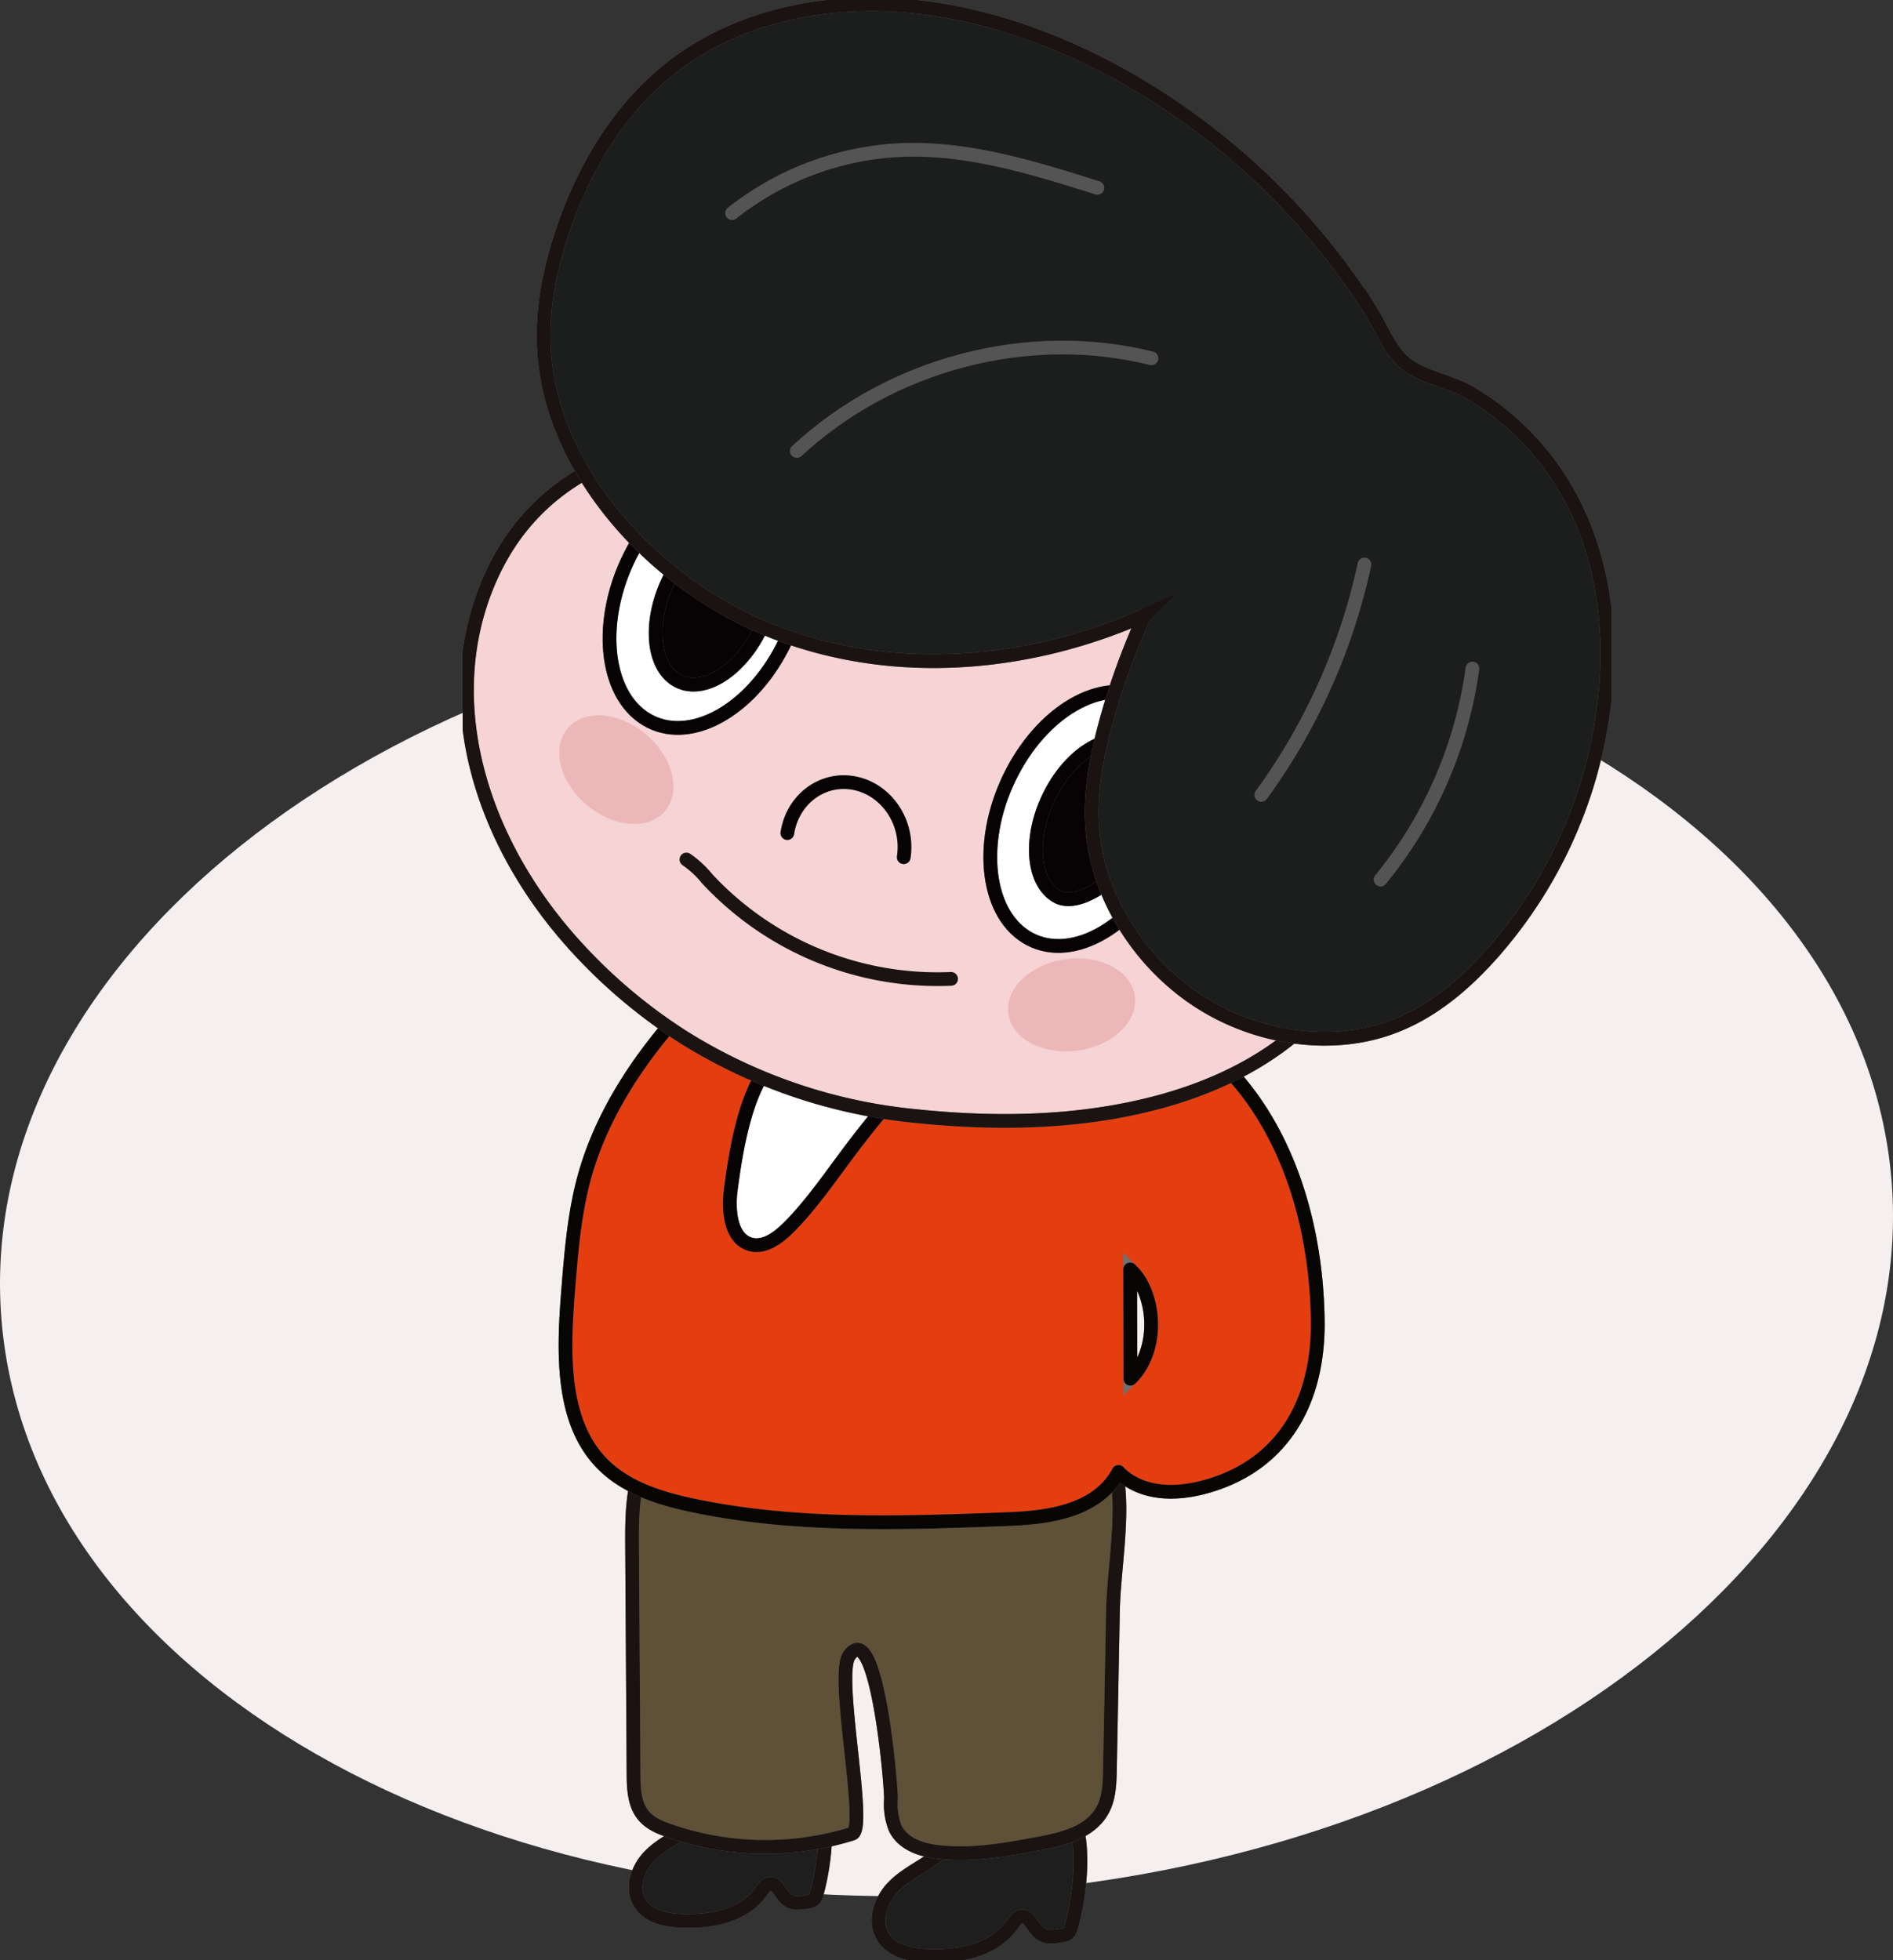 <svg xmlns="http://www.w3.org/2000/svg" xmlns:xlink="http://www.w3.org/1999/xlink" width="413.457" height="428.237" viewBox="0 0 413.457 428.237">
  <rect x="0" y="0" width="413.457" height="428.237" fill="#333333" stroke="none"/>
  <defs>
    <clipPath id="clip-path">
      <rect id="사각형_852" data-name="사각형 852" width="413.457" height="282.333" fill="#f5efef"/>
    </clipPath>
    <clipPath id="clip-path-2">
      <rect id="사각형_851" data-name="사각형 851" width="250.948" height="428.237" fill="none" stroke="#707070" stroke-width="3"/>
    </clipPath>
  </defs>
  <g id="그룹_15653" data-name="그룹 15653" transform="translate(-350 -304.096)">
    <g id="그룹_15652" data-name="그룹 15652" transform="translate(350 436)">
      <g id="그룹_15651" data-name="그룹 15651" clip-path="url(#clip-path)">
        <path id="패스_8313" data-name="패스 8313" d="M412.768,122.284c9.242,77.254-75.513,148.335-189.305,158.764S9.931,237.3.689,160.049,76.2,11.714,189.994,1.286s213.531,43.744,222.773,121" transform="translate(0 0)" fill="#f5efef"/>
      </g>
    </g>
    <g id="그룹_15650" data-name="그룹 15650" transform="translate(451.05 304.096)">
      <g id="그룹_15649" data-name="그룹 15649" clip-path="url(#clip-path-2)">
        <g id="그룹_15648" data-name="그룹 15648">
          <g id="그룹_15647" data-name="그룹 15647" clip-path="url(#clip-path-2)">
            <path id="패스_8279" data-name="패스 8279" d="M79.615,437.309a2.652,2.652,0,0,1-.453,1.011,2.347,2.347,0,0,1-1.435.641c-1.569.3-3.35.545-4.61-.516-1.37-1.152-2.157-3.753-3.85-3.36-.762.177-1.254.953-1.733,1.622-3.875,5.416-10.925,6.624-17.23,6.44-3.773-.109-8.218-1.074-9.741-4.833-1.3-3.211.289-7.041,2.657-9.422s5.408-3.785,8.084-5.743a26.274,26.274,0,0,0,7.207-8.1c1.05-1.826,1.939-3.841,3.478-5.2,4.016-3.54,13.442-1.989,16.707,2.269,4.438,5.786,2.756,18.743.92,25.192" transform="translate(-2.311 -23.509)" fill="#1e1e1e" stroke="#707070" stroke-width="3"/>
            <path id="패스_8280" data-name="패스 8280" d="M79.615,437.309a2.652,2.652,0,0,1-.453,1.011,2.347,2.347,0,0,1-1.435.641c-1.569.3-3.35.545-4.61-.516-1.37-1.152-2.157-3.753-3.85-3.36-.762.177-1.254.953-1.733,1.622-3.875,5.416-10.925,6.624-17.23,6.44-3.773-.109-8.218-1.074-9.741-4.833-1.3-3.211.289-7.041,2.657-9.422s5.408-3.785,8.084-5.743a26.274,26.274,0,0,0,7.207-8.1c1.05-1.826,1.939-3.841,3.478-5.2,4.016-3.54,13.442-1.989,16.707,2.269C83.133,417.9,81.452,430.86,79.615,437.309Z" transform="translate(-2.311 -23.509)" fill="none" stroke="#1a1311" stroke-miterlimit="10" stroke-width="3"/>
            <path id="패스_8281" data-name="패스 8281" d="M138.464,444.9a2.826,2.826,0,0,1-.482,1.077,2.507,2.507,0,0,1-1.528.682c-1.672.317-3.567.579-4.909-.55-1.459-1.226-2.3-4-4.1-3.576-.811.189-1.335,1.014-1.845,1.726-4.126,5.766-11.631,7.053-18.344,6.857-4.017-.117-8.75-1.144-10.371-5.146-1.384-3.418.308-7.5,2.828-10.031s5.758-4.03,8.606-6.113a27.984,27.984,0,0,0,7.674-8.628c1.118-1.945,2.065-4.09,3.7-5.534,4.276-3.769,14.311-2.118,17.787,2.415,4.724,6.161,2.935,19.955.979,26.822" transform="translate(-5.556 -23.837)" fill="#1e1e1e" stroke="#707070" stroke-width="3"/>
            <path id="패스_8282" data-name="패스 8282" d="M138.464,444.9a2.826,2.826,0,0,1-.482,1.077,2.507,2.507,0,0,1-1.528.682c-1.672.317-3.567.579-4.909-.55-1.459-1.226-2.3-4-4.1-3.576-.811.189-1.335,1.014-1.845,1.726-4.126,5.766-11.631,7.053-18.344,6.857-4.017-.117-8.75-1.144-10.371-5.146-1.384-3.418.308-7.5,2.828-10.031s5.758-4.03,8.606-6.113a27.984,27.984,0,0,0,7.674-8.628c1.118-1.945,2.065-4.09,3.7-5.534,4.276-3.769,14.311-2.118,17.787,2.415C142.209,424.237,140.419,438.031,138.464,444.9Z" transform="translate(-5.556 -23.837)" fill="none" stroke="#1a1311" stroke-miterlimit="10" stroke-width="3"/>
            <path id="패스_8283" data-name="패스 8283" d="M143.635,404.747c-.055,2.836-.13,5.772-1.267,8.283-2.421,5.348-8.592,6.932-14.03,7.95-7.453,1.395-15.03,2.794-22.614,1.83-3.476-.442-7.355-1.736-8.99-5.151a14.545,14.545,0,0,1-.927-6.387c.021-3.717-3.153-39.94-9.159-31.251-3.072,4.458,4.065,37.794.686,38.857a64.117,64.117,0,0,1-39.917-.646c-2.183-.749-4.454-1.7-5.9-3.653-1.806-2.426-1.912-5.77-1.931-8.841l-.317-49.659c-.046-7.331.049-15.181,3.894-21.055,3.587-5.478,9.735-8.129,15.643-10.227,14.711-5.226,30.258-8.7,45.874-7.205,12.03,1.149,37.176,7.394,40.34,22.536,1.834,8.778-.548,21.027-.72,30.033l-.662,34.587" transform="translate(-2.263 -18.285)" fill="#5e5137" stroke="#707070" stroke-width="3"/>
            <path id="패스_8284" data-name="패스 8284" d="M143.635,404.747c-.055,2.836-.13,5.772-1.267,8.283-2.421,5.348-8.592,6.932-14.03,7.95-7.453,1.395-15.03,2.794-22.614,1.83-3.476-.442-7.355-1.736-8.99-5.151a14.545,14.545,0,0,1-.927-6.387c.021-3.717-3.153-39.94-9.159-31.251-3.072,4.458,4.065,37.794.686,38.857a64.117,64.117,0,0,1-39.917-.646c-2.183-.749-4.454-1.7-5.9-3.653-1.806-2.426-1.912-5.77-1.931-8.841l-.317-49.659c-.046-7.331.049-15.181,3.894-21.055,3.587-5.478,9.735-8.129,15.643-10.227,14.711-5.226,30.258-8.7,45.874-7.205,12.03,1.149,37.176,7.394,40.34,22.536,1.834,8.778-.548,21.027-.72,30.033Z" transform="translate(-2.263 -18.285)" fill="none" stroke="#1a1311" stroke-miterlimit="10" stroke-width="3"/>
            <path id="패스_8287" data-name="패스 8287" d="M188.139,300.643c-.3-16.959-4.538-34.179-13.993-47.663-8.947-12.761-22.913-21.749-37.59-22.3a40.207,40.207,0,0,0-11.575-7.606c-9.079-3.958-19.108-4.957-29-5.655-14.089-1-29.3-.829-40.848,10.076-11.49,10.855-22.339,25.437-26.916,41.224-2.383,8.217-3.082,16.8-3.768,25.292-1.047,12.992-1.654,27.537,6.179,36.9,5.24,6.267,13.252,8.826,21.01,10.465,22.379,4.725,45.646,3.874,68.683,3,8.9-.336,19.422-1.652,24.194-10.091.041-.072.075-.145.114-.217a12.07,12.07,0,0,0,2.215,1.846c5.327,3.387,12.042,2.882,17.976,1.039,16.1-5,23.633-18.706,23.323-36.321m-40.476,12.614c-.144.153-.295.3-.444.446q-.024-11.937-.049-23.875a11.826,11.826,0,0,1,2.389,3.086c3.388,6.155,2.918,15.23-1.9,20.343" transform="translate(-1.374 -12.509)" fill="#e43e10" stroke="#707070" stroke-width="3"/>
            <path id="패스_8288" data-name="패스 8288" d="M188.139,300.643c-.3-16.959-4.538-34.179-13.993-47.663-8.947-12.761-22.913-21.749-37.59-22.3a40.207,40.207,0,0,0-11.575-7.606c-9.079-3.958-19.108-4.957-29-5.655-14.089-1-29.3-.829-40.848,10.076-11.49,10.855-22.339,25.437-26.916,41.224-2.383,8.217-3.082,16.8-3.768,25.292-1.047,12.992-1.654,27.537,6.179,36.9,5.24,6.267,13.252,8.826,21.01,10.465,22.379,4.725,45.646,3.874,68.683,3,8.9-.336,19.422-1.652,24.194-10.091.041-.072.075-.145.114-.217a12.07,12.07,0,0,0,2.215,1.846c5.327,3.387,12.042,2.882,17.976,1.039C180.917,331.965,188.449,318.259,188.139,300.643Zm-40.476,12.614c-.144.153-.295.3-.444.446q-.024-11.937-.049-23.875a11.826,11.826,0,0,1,2.389,3.086C152.946,299.069,152.477,308.145,147.663,313.257Z" transform="translate(-1.374 -12.509)" fill="none" stroke="#080505" stroke-linecap="round" stroke-linejoin="round" stroke-width="3"/>
            <path id="패스_8289" data-name="패스 8289" d="M62.157,273.648c-.613,4.561-.162,10.464,3.824,12.021,3.072,1.2,6.323-1.082,8.729-3.482,4.9-4.888,8.885-10.742,13.083-16.352q6.642-8.876,14.064-17.012c-7.117-2.925-20.571-9.159-28.16-4.865-7.956,4.5-10.394,21.15-11.54,29.69" transform="translate(-3.57 -13.977)" fill="#fff" stroke="#707070" stroke-width="3"/>
            <path id="패스_8290" data-name="패스 8290" d="M62.157,273.648c-.613,4.561-.162,10.464,3.824,12.021,3.072,1.2,6.323-1.082,8.729-3.482,4.9-4.888,8.885-10.742,13.083-16.352q6.642-8.876,14.064-17.012c-7.117-2.925-20.571-9.159-28.16-4.865C65.741,248.458,63.3,265.108,62.157,273.648Z" transform="translate(-3.57 -13.977)" fill="none" stroke="#070203" stroke-miterlimit="10" stroke-width="3"/>
            <path id="패스_8293" data-name="패스 8293" d="M48.43,232.441a116.481,116.481,0,0,0,50.8,17.169c17.665,1.823,35.313,1.448,51.82-2.807,14.389-3.711,28.043-10.55,37.875-22.1a58.712,58.712,0,0,0,13.123-45.626c-2.625-19.251-14.756-37.346-29.557-49.372s-32.038-18.666-49.051-22.982a205.5,205.5,0,0,0-66.8-5.918C35.01,102.53,15.23,110.755,5.811,132.734c-11.41,26.623-1.568,57.6,19.433,80.308a115.871,115.871,0,0,0,23.186,19.4" transform="translate(-0.058 -5.775)" fill="#f6d3d4" stroke="#707070" stroke-width="3"/>
            <path id="패스_8294" data-name="패스 8294" d="M48.43,232.441a116.481,116.481,0,0,0,50.8,17.169c17.665,1.823,35.313,1.448,51.82-2.807,14.389-3.711,28.043-10.55,37.875-22.1a58.712,58.712,0,0,0,13.123-45.626c-2.625-19.251-14.756-37.346-29.557-49.372s-32.038-18.666-49.051-22.982a205.5,205.5,0,0,0-66.8-5.918C35.01,102.53,15.23,110.755,5.811,132.734c-11.41,26.623-1.568,57.6,19.433,80.308A115.871,115.871,0,0,0,48.43,232.441Z" transform="translate(-0.058 -5.775)" fill="none" stroke="#1a1311" stroke-miterlimit="10" stroke-width="3"/>
            <path id="패스_8295" data-name="패스 8295" d="M126.428,233.846c.44,5.545,7,9.365,14.661,8.532s13.507-6,13.067-11.549-7-9.365-14.661-8.532-13.507,6-13.067,11.549" transform="translate(-7.286 -12.806)" fill="#ecb7b8"/>
            <path id="패스_8296" data-name="패스 8296" d="M24.532,168.323c-3.857,4.009-2.36,11.454,3.344,16.63s13.453,6.123,17.31,2.115,2.36-11.453-3.344-16.63-13.453-6.123-17.31-2.115" transform="translate(-1.291 -9.559)" fill="#ecb7b8"/>
            <path id="패스_8297" data-name="패스 8297" d="M71.874,147.6c-7.3,14.316-20.656,21.415-29.829,15.857s-10.69-21.671-3.389-35.987,20.655-21.415,29.828-15.856,10.69,21.67,3.39,35.986" transform="translate(-1.962 -6.324)" fill="#fff" stroke="#707070" stroke-width="3"/>
            <path id="패스_8298" data-name="패스 8298" d="M71.874,147.6c-7.3,14.316-20.656,21.415-29.829,15.857s-10.69-21.671-3.389-35.987,20.655-21.415,29.828-15.856S79.174,133.284,71.874,147.6Z" transform="translate(-1.962 -6.324)" fill="none" stroke="#070203" stroke-miterlimit="10" stroke-width="3"/>
            <path id="패스_8299" data-name="패스 8299" d="M67.375,144.955c-4.647,9.113-12.783,13.853-18.173,10.587s-5.991-13.3-1.343-22.412,12.783-13.853,18.173-10.587,5.99,13.3,1.343,22.413" transform="translate(-2.578 -7.003)" fill="#070203" stroke="#707070" stroke-width="3"/>
            <path id="패스_8300" data-name="패스 8300" d="M67.375,144.955c-4.647,9.113-12.783,13.853-18.173,10.587s-5.991-13.3-1.343-22.412,12.783-13.853,18.173-10.587S72.022,135.842,67.375,144.955Z" transform="translate(-2.578 -7.003)" fill="none" stroke="#070203" stroke-miterlimit="10" stroke-width="3"/>
            <path id="패스_8301" data-name="패스 8301" d="M160.11,198.345c-7.422,14.253-20.837,21.239-29.962,15.6s-10.505-21.76-3.083-36.013,20.837-21.239,29.962-15.6,10.505,21.76,3.083,36.013" transform="translate(-7.048 -9.244)" fill="#fff" stroke="#707070" stroke-width="3"/>
            <path id="패스_8302" data-name="패스 8302" d="M160.11,198.345c-7.422,14.253-20.837,21.239-29.962,15.6s-10.505-21.76-3.083-36.013,20.837-21.239,29.962-15.6S167.532,184.092,160.11,198.345Z" transform="translate(-7.048 -9.244)" fill="none" stroke="#070203" stroke-miterlimit="10" stroke-width="3"/>
            <path id="패스_8303" data-name="패스 8303" d="M155.5,195.182c-2.153,4.135-12.662,13.89-18.261,10.432-5.361-3.311-5.878-13.35-1.153-22.424s12.9-13.743,18.262-10.432,5.877,13.35,1.153,22.424" transform="translate(-7.657 -9.896)" fill="#070203" stroke="#707070" stroke-width="3"/>
            <path id="패스_8304" data-name="패스 8304" d="M155.5,195.182c-2.153,4.135-12.662,13.89-18.261,10.432-5.361-3.311-5.878-13.35-1.153-22.424s12.9-13.743,18.262-10.432S160.225,186.109,155.5,195.182Z" transform="translate(-7.657 -9.896)" fill="none" stroke="#070203" stroke-miterlimit="10" stroke-width="3"/>
            <path id="패스_8305" data-name="패스 8305" d="M75.25,192.446c1.15-7.464,7.773-12.336,14.793-10.881s11.78,8.687,10.631,16.152" transform="translate(-4.337 -10.45)" fill="none" stroke="#070203" stroke-linecap="round" stroke-linejoin="round" stroke-width="3"/>
            <path id="패스_8306" data-name="패스 8306" d="M51.863,199.251a21.751,21.751,0,0,1,4.546,4.222,68.7,68.7,0,0,0,53.26,21.854" transform="translate(-2.989 -11.484)" fill="none" stroke="#1a1311" stroke-linecap="round" stroke-linejoin="round" stroke-width="3"/>
            <path id="패스_8307" data-name="패스 8307" d="M148.765,18.66c-15.827-9.426-33.486-15.93-51.2-17.368s-35.442,2.4-48.86,12.01C36.168,22.285,27.87,35.849,22.925,50.47c-2.8,8.279-4.609,17.069-4.072,26.117,1.587,26.748,24.6,51.955,51.344,61.947s55.872,6.594,79.852-4.069a151.656,151.656,0,0,0-8.687,24.157c-2.022,7.573-3.484,15.468-2.66,23.558,1.439,14.144,10.3,28.245,23.062,36.554s29.079,10.565,42.174,5.758c8.6-3.159,15.608-9.057,21.555-15.645a100.225,100.225,0,0,0,24.79-54.012c2.027-15.356.476-32-7.5-46.6A58.626,58.626,0,0,0,220.822,85.69c-4.218-2.406-10.159-3.247-13.864-6.281-3.412-2.793-5.177-7.709-7.431-11.3a152.68,152.68,0,0,0-50.762-49.45" transform="translate(-1.081 -0.058)" fill="#1c1d1d" stroke="#707070" stroke-width="3"/>
            <path id="패스_8308" data-name="패스 8308" d="M148.765,18.66c-15.827-9.426-33.486-15.93-51.2-17.368s-35.442,2.4-48.86,12.01C36.168,22.285,27.87,35.849,22.925,50.47c-2.8,8.279-4.609,17.069-4.072,26.117,1.587,26.748,24.6,51.955,51.344,61.947s55.872,6.594,79.852-4.069a151.656,151.656,0,0,0-8.687,24.157c-2.022,7.573-3.484,15.468-2.66,23.558,1.439,14.144,10.3,28.245,23.062,36.554s29.079,10.565,42.174,5.758c8.6-3.159,15.608-9.057,21.555-15.645a100.225,100.225,0,0,0,24.79-54.012c2.027-15.356.476-32-7.5-46.6A58.626,58.626,0,0,0,220.822,85.69c-4.218-2.406-10.159-3.247-13.864-6.281-3.412-2.793-5.177-7.709-7.431-11.3A152.68,152.68,0,0,0,148.765,18.66Z" transform="translate(-1.081 -0.058)" fill="none" stroke="#1a1311" stroke-miterlimit="10" stroke-width="3"/>
            <path id="패스_8309" data-name="패스 8309" d="M154.919,82.917c-26.929-6.689-56.881,1.144-77.46,20.255" transform="translate(-4.465 -4.644)" fill="none" stroke="#535453" stroke-linecap="round" stroke-linejoin="round" stroke-width="3"/>
            <path id="패스_8310" data-name="패스 8310" d="M207.631,130.855a132.98,132.98,0,0,1-22.523,50.339" transform="translate(-10.669 -7.542)" fill="none" stroke="#535453" stroke-linecap="round" stroke-linejoin="round" stroke-width="3"/>
            <path id="패스_8311" data-name="패스 8311" d="M232.808,154.978a92.642,92.642,0,0,1-20.061,46.105" transform="translate(-12.262 -8.932)" fill="none" stroke="#535453" stroke-linecap="round" stroke-linejoin="round" stroke-width="3"/>
            <path id="패스_8312" data-name="패스 8312" d="M142.239,43.039c-14.049-4.432-28.435-8.911-43.122-8.25A64.1,64.1,0,0,0,62.451,48.561" transform="translate(-3.599 -2.001)" fill="none" stroke="#535453" stroke-linecap="round" stroke-linejoin="round" stroke-width="3"/>
          </g>
        </g>
      </g>
    </g>
  </g>
</svg>
